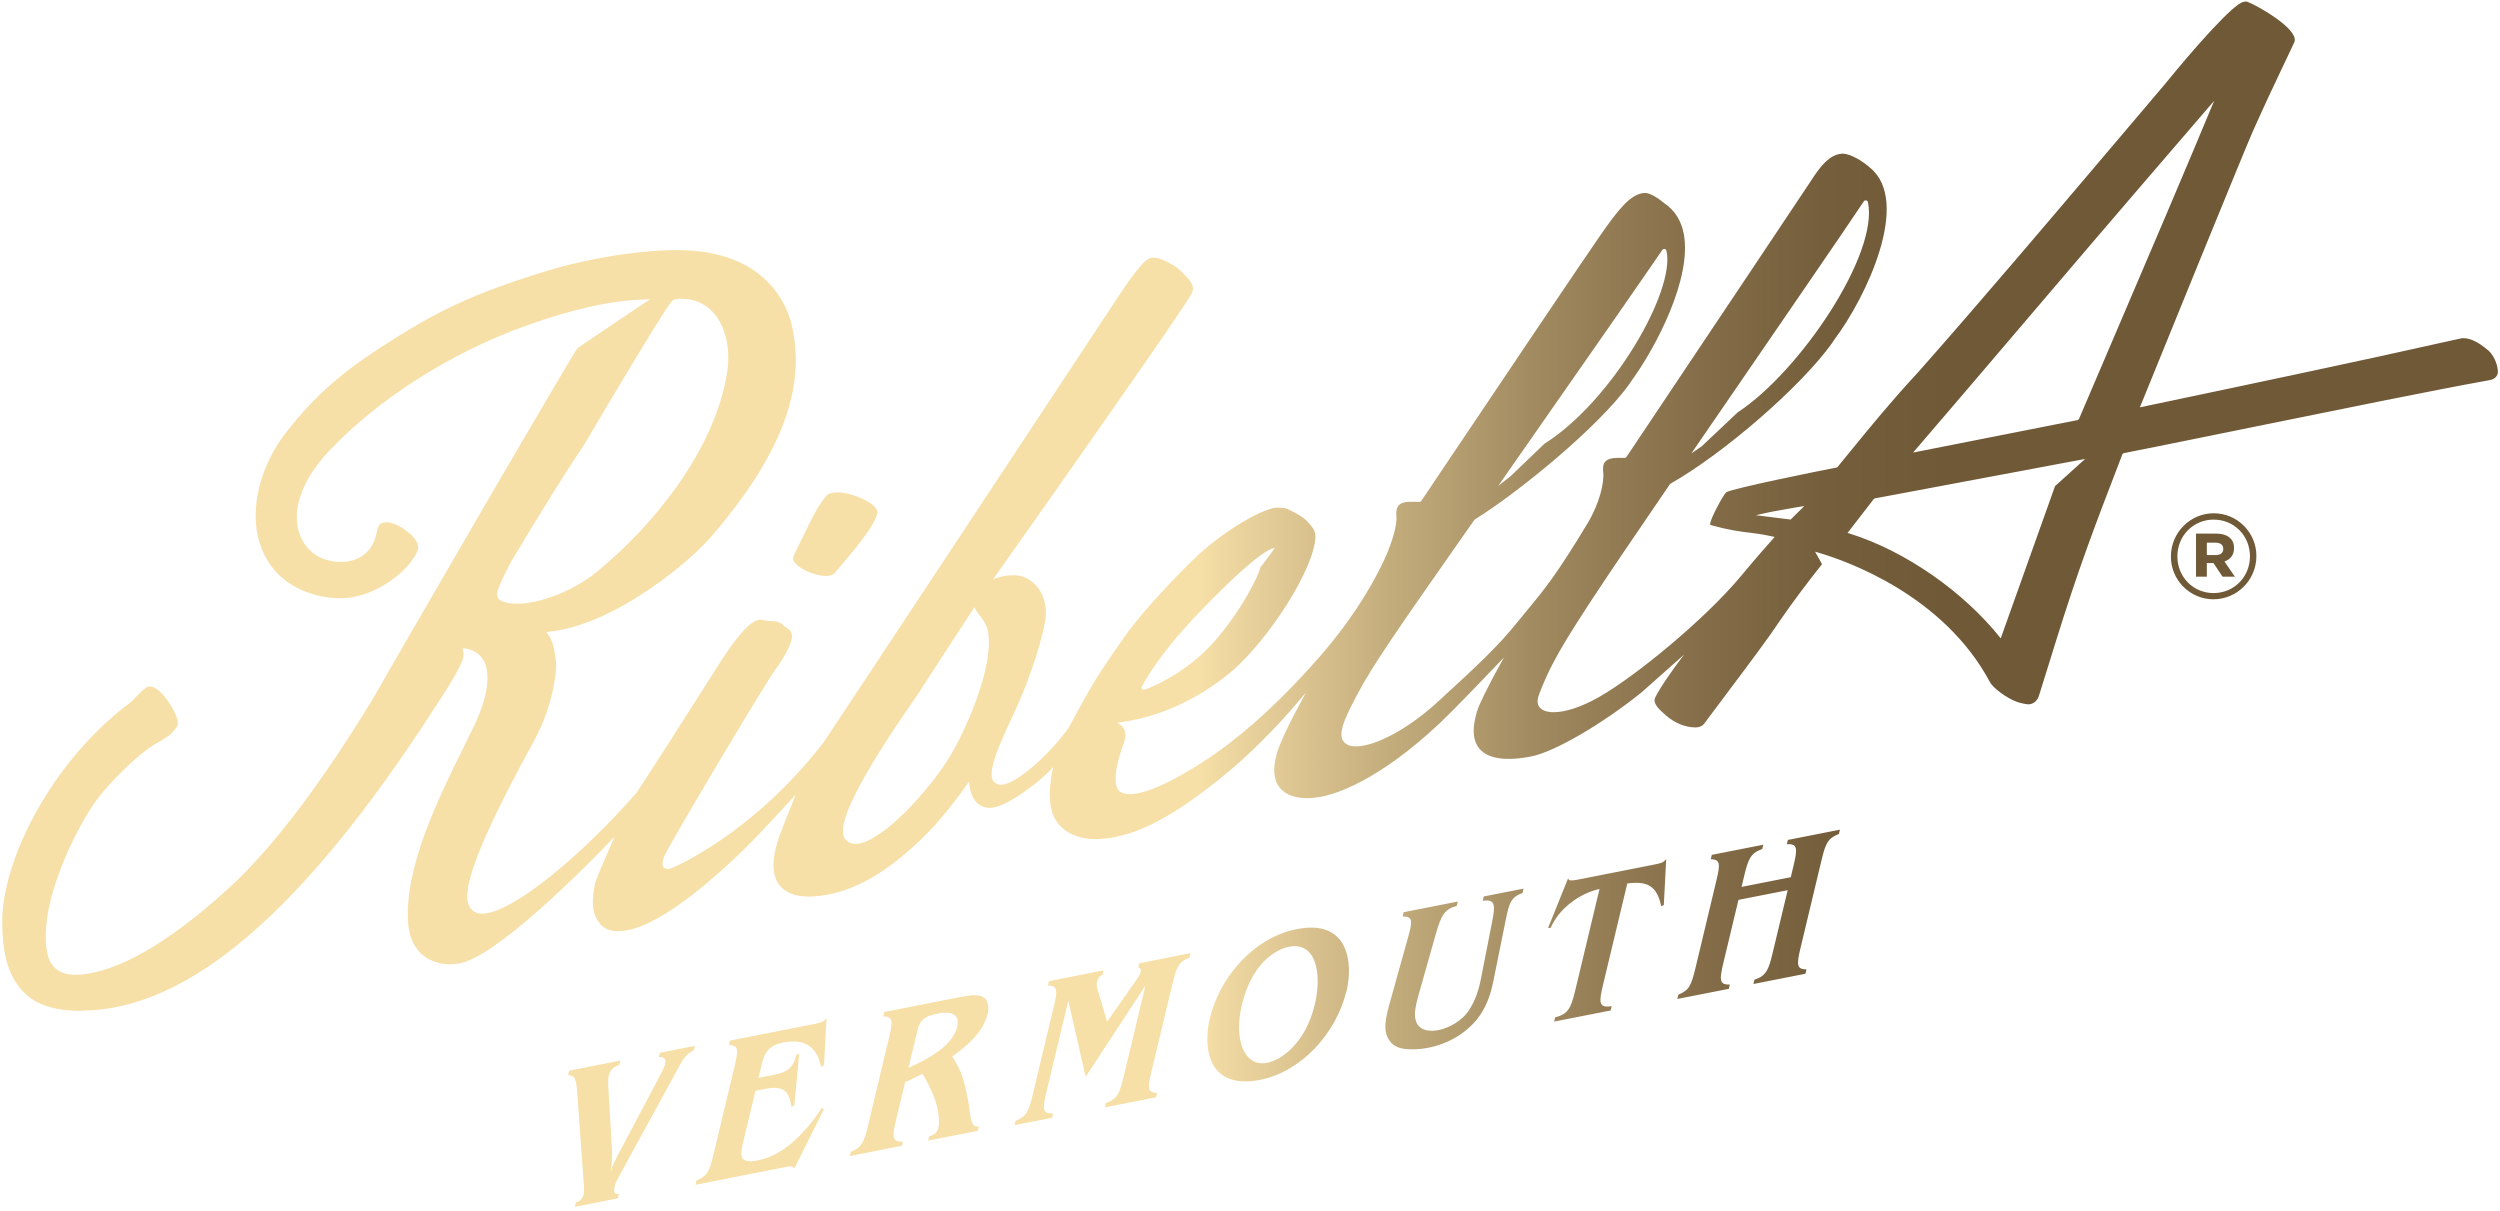 <svg width="578" height="280" viewBox="0 0 578 280" fill="none" xmlns="http://www.w3.org/2000/svg">
<path d="M513.849 133.32L511.76 130.18H510.219V133.32H507.719V123.37H512.33C513.82 123.37 514.95 123.74 515.68 124.47C516.24 125.03 516.51 125.76 516.51 126.69C516.51 128.15 515.82 129.19 514.51 129.74L514.299 129.83L516.7 133.32H513.849ZM510.219 128.33H512.28C513.37 128.33 514.02 127.81 514.02 126.94C514.02 125.98 513.38 125.47 512.25 125.47H510.219V128.33ZM511.77 138.56C509.14 138.56 506.669 137.53 504.799 135.66C502.93 133.79 501.909 131.31 501.909 128.67C501.909 123.16 506.36 118.67 511.82 118.67C514.45 118.67 516.93 119.7 518.789 121.57C520.659 123.44 521.68 125.92 521.68 128.56C521.68 134.07 517.229 138.55 511.76 138.55L511.77 138.56ZM511.82 120.13C507.1 120.13 503.409 123.86 503.409 128.63C503.409 133.4 507.08 137.12 511.77 137.12C514.05 137.12 516.169 136.25 517.75 134.66C519.32 133.07 520.19 130.93 520.19 128.63C520.19 126.33 519.33 124.17 517.77 122.59C516.21 121.01 514.1 120.14 511.83 120.14L511.82 120.13ZM193.12 132.33C193.31 132.09 193.71 131.61 194.26 130.97L194.38 130.83C198.37 126.17 202.49 121.07 202.84 118.53C202.89 118.14 202.72 117.72 202.33 117.27C200.84 115.57 196.43 113.83 193.58 113.83C192.31 113.83 191.41 114.16 190.95 114.76C190.45 115.26 188.85 117.46 187.12 121.06C186.02 123.35 185.22 124.94 184.58 126.24C183.66 128.07 183.42 128.57 183.37 128.99C183.32 129.39 183.51 129.82 183.91 130.27C185.23 131.76 188.64 133.16 190.92 133.16C192.23 133.16 192.84 132.71 193.12 132.34V132.33ZM18.77 233.72C12.979 233.72 8.65 232.41 5.91 229.81C2.13 226.23 0.52 221.2 0.52 212.98C0.52 199.18 11.46 176.59 29.779 162.68C30.29 162.29 30.88 161.69 31.509 161.05C32.33 160.21 33.16 159.36 33.88 158.92C34.109 158.78 34.37 158.71 34.65 158.71C36.76 158.71 39.139 162.52 39.599 163.28C40.809 165.3 41.4 167.09 41.05 167.74C40.039 169.61 38.469 170.53 36.66 171.58C35.919 172.01 35.09 172.49 34.289 173.07C30.899 175.48 24.279 181.8 21.189 186.61C15.86 194.92 11.69 205.47 10.819 212.87C10.22 217.95 10.71 221.47 12.27 223.34C13.36 224.65 15.19 225.39 17.299 225.39C18.169 225.39 19.149 225.31 20.2 225.14C29.349 223.73 41.239 216.33 54.59 203.75C64.159 194.53 74.889 180.21 86.45 161.17C91.01 153.02 132.09 82.26 133.53 80.5C133.6 80.42 133.73 80.3 150.27 69.19C149.89 69.19 149.45 69.2 148.99 69.22C140.95 69.53 132.12 71.51 121.21 75.45C104 81.67 87.079 92.49 75.96 104.4C70.09 110.68 67.559 117.35 69.019 122.7C69.939 126.05 72.309 128.51 75.529 129.46C76.6 129.77 77.689 129.93 78.76 129.93C82.99 129.93 86.049 127.6 86.95 123.7L87.049 123.25C87.409 121.61 87.669 120.76 89.26 120.76C91.129 120.76 93.07 122 94.359 123.04C96.46 124.73 97.109 126.28 96.359 127.78C93.859 132.77 86.04 138.32 78.799 138.32C72.87 138.32 67.09 135.94 63.709 132.1C55.9 123.23 58.95 109.32 66.01 100.16C72.159 92.19 78.549 86.43 88.09 80.27C100.41 72.32 108.51 68.1 126.75 62.54C133.88 60.37 145.99 57.83 156.64 57.83C177.31 57.83 182.05 70.96 183.01 74.99C186.53 89.74 180.58 105.39 164.3 124.22C159.87 129.38 142.87 144.13 127.31 146.02C127.16 146.04 126.73 146.08 126.32 146.13C126.86 146.79 127.58 147.87 127.9 149.22C128.34 151.06 128.75 153.25 128.48 155.52C128.01 159.47 126.98 164.9 123.11 171.95C106.21 202.81 106.65 208.85 109.64 210.78C110.12 211.09 110.73 211.24 111.45 211.24C118.58 211.24 135.2 197.03 147.15 183.3C147.82 182.46 160.67 162.36 166.02 153.89C170.3 147.08 173.42 143.61 175.54 143.28H175.55C175.98 143.28 176.41 143.35 177.03 143.46C177.47 143.54 177.72 143.58 177.84 143.58C178.93 143.58 180.3 143.68 181.02 144.49C181.25 144.74 181.53 144.93 181.81 145.11C182.48 145.55 183.25 146.04 183.08 147.47C182.86 149.29 180.95 152.56 179.25 154.83C176.49 158.64 154.36 195.84 153.52 198.09C153.11 199.2 153.05 199.99 153.36 200.44C153.56 200.73 153.92 200.88 154.41 200.88C154.74 200.88 155.03 200.81 155.17 200.77C155.32 200.71 173.72 193.21 190.41 171.64C191.36 170.31 255.09 73.81 255.68 72.91C261.52 63.98 264.28 60.02 266.16 59.61C266.33 59.57 266.52 59.56 266.71 59.56C268.54 59.56 271.92 61.5 273.09 62.73C273.31 62.96 273.53 63.18 273.75 63.4C275.329 64.98 276.38 66.24 275.47 67.94C273.94 70.83 256.25 96.06 242.03 116.33C239.35 120.15 237.22 123.15 235.42 125.68L234.97 126.31C233.13 128.9 231.65 130.98 230.29 132.95C230.19 133.09 229.91 133.49 229.61 133.93C229.92 133.81 230.26 133.68 230.58 133.58C231.87 133.18 233.01 133 234.26 133H234.54C236.33 133.04 237.84 133.72 239.32 135.15C241.32 137.09 241.91 140.02 241.8 142.11C241.57 146.33 238.14 156.69 235.23 163.14C234.85 163.99 234.42 164.9 233.97 165.86C230.53 173.24 227.86 179.47 230.06 180.98C230.49 181.28 230.99 181.43 231.54 181.43C234.6 181.43 242.09 175.12 246.95 168.44C246.95 168.42 247.06 168.24 247.23 167.93C249.77 163.25 251.63 159.9 252.77 158C254.78 154.62 259.35 148.08 260.92 145.93C264.63 140.83 274.91 129.86 279.24 126.37C287.5 119.7 293.13 117.65 294.6 117.42C294.82 117.38 295.04 117.37 295.28 117.37H295.91C296.34 117.37 297.21 117.47 297.51 117.61C301.14 119.3 301.889 120.14 302.609 120.96C303.62 122.1 304.229 122.9 304.12 124.38C303.56 132.18 293.09 147.9 285.22 154.81C281.71 157.89 272.14 165.25 259.04 166.99C258.9 167.01 258.59 167.03 258.24 167.06C258.639 167.3 259.03 167.56 259.27 167.79C260.24 168.72 260.47 170 259.95 171.41C257.68 177.5 257.29 181.83 258.92 183C259.49 183.41 260.27 183.61 261.25 183.61C267.43 183.61 279.449 175.32 280.799 174.37C288.71 168.83 296.93 161.2 305.23 151.69C311.33 144.7 316.54 136.89 319.91 129.69C321.48 126.33 323.07 121.84 322.84 119.33C322.73 118.18 322.91 117.37 323.39 116.84C323.9 116.28 324.79 116.01 326.19 116.01H327.09C327.42 116.01 327.79 116.01 328.15 116.03C328.28 116.03 328.479 115.99 328.609 115.8C343.949 92.92 368.54 56.4 369.87 54.59C374.27 48.22 376.89 45.11 379.82 44.65C380 44.62 380.19 44.61 380.37 44.61C381.579 44.61 383.67 46.02 384.77 46.97C387.21 48.61 388.76 51.07 389.32 54.24C391.11 64.33 383.079 79.94 377.25 87.98L376.81 88.64C369.6 98.78 350.79 114.03 341.01 120.08C340.95 120.12 340.9 120.17 340.85 120.23L337.5 125.01C323.19 145.46 317.27 153.93 313.77 160.62C311.3 165.24 310.32 167.61 310.15 169.37C310.06 170.3 310.27 171.05 310.77 171.6C311.35 172.24 312.27 172.56 313.51 172.56C317.97 172.56 325.59 168.47 332.03 162.61C342.49 153.1 346.78 148.83 350.42 144.33C351.27 143.28 352.049 142.34 352.799 141.43L352.92 141.29C356.85 136.55 359.95 132.81 367.08 120.93C369.8 116.4 370.95 111.48 370.66 109.16C370.52 108.06 370.68 107.25 371.14 106.73C371.65 106.15 372.59 105.86 374.01 105.86H374.89H375.599C375.789 105.86 375.96 105.78 376.049 105.63C395.359 76.78 418.45 42.19 418.78 41.68C421.04 38.17 422.97 35.92 425.57 35.56C425.69 35.54 425.9 35.53 426.06 35.53C427.889 35.57 430.71 37.27 432.44 38.85C441.81 46.61 431.639 68.5 424.12 78.49L423.57 79.32C416.52 89.23 398.719 104.72 386.229 111.82C386.159 111.86 386.1 111.91 386.06 111.98C368.63 137.43 362.35 147.03 359.2 153.07C357.01 157.17 355.76 160.71 355.65 161.1C355.37 162.07 355.46 162.88 355.92 163.48C356.5 164.25 357.65 164.66 359.23 164.66C362 164.66 365.73 163.41 369.72 161.14C378.07 156.4 394.18 143.2 402.43 133.28C406.12 128.85 409.129 125.45 410.299 124.14C409.25 123.9 407.21 123.47 404.94 123.21C402.42 122.93 399.56 122.52 395.75 121.46L395.39 121.36L395.419 120.98C395.499 119.88 398.26 114.66 399.09 113.82C400.42 112.94 420.88 108.8 424.56 108.11C424.68 108.09 424.79 108.02 424.87 107.93C426.06 106.48 427.21 105.08 428.34 103.69C432.9 98.1 437.21 92.83 443.63 85.88C457.71 69.96 474.159 50.56 488.659 33.45L488.89 33.18C492.82 28.54 496.669 24 500.359 19.66C507.349 11.07 516.349 0.87 518.68 0.44L518.84 0.41C519 0.38 519.17 0.34 519.33 0.34C520.59 0.62 528.74 5 530.31 8.24C530.599 8.84 530.64 9.34 530.44 9.77C529.789 11.18 529.06 12.73 528.229 14.47L527.969 15.01C526.089 18.96 523.76 23.85 520.81 30.47C519 34.52 499.41 82.67 494.74 94.18C500.34 93 532.18 86.32 549.27 82.59L549.7 82.5C555.98 81.13 560.7 80.07 563.919 79.35C566.719 78.72 568.419 78.34 568.979 78.24C569.18 78.2 569.4 78.19 569.62 78.19C571.159 78.19 572.979 79.09 575.19 80.93C577.02 82.46 577.58 85.2 577.51 86.09C577.46 86.72 577.12 87.24 576.52 87.58C576.18 87.76 575.839 87.87 575.469 87.91L574.669 88.06C563.45 90.07 541.159 94.61 521.49 98.61L511.51 100.64C501.57 102.66 493.72 104.25 491.06 104.76C490.88 104.79 490.729 104.92 490.669 105.09L490.609 105.26C483.969 122.51 480.65 131.15 475.109 148.95L474.229 151.79C473.27 154.87 472.31 157.96 471.34 161.06C470.86 162.22 469.99 162.84 468.88 162.84C468.45 162.84 466.859 162.48 466.359 162.29C465.09 161.81 463.81 161.09 462.549 160.16C461.25 159.19 460.44 158.39 460.09 157.73C449.36 137.61 427.07 129.73 420.5 127.8L419.65 127.56L421.25 130.44L421.06 130.68C418.19 134.25 414.11 139.72 411.96 142.87L411.84 143.04C410.96 144.33 410.14 145.53 409.32 146.69C406.76 150.32 401.609 157.17 397.849 162.18L394.549 166.58L394.37 166.84C393.949 167.44 393.44 168.18 391.94 168.18C389.6 168.15 387.33 167.23 385.2 165.44C383.86 164.26 382.49 163.05 382.52 161.83C382.56 160.68 387.19 154.18 388.59 152.36C388.59 152.36 389.22 151.54 389.39 151.32C385.45 154.83 379.71 159.93 379.5 160.1C370.29 167.5 359.329 173.86 353.99 174.9C352.099 175.27 350.36 175.46 348.82 175.46C345.56 175.46 343.25 174.63 341.94 172.98C340.67 171.38 340.38 169.01 341.1 165.94C341.57 163.9 341.83 163.11 345.08 156.82C345.32 156.36 346.6 154.03 347.71 152.02C343.67 156.26 335.79 164.46 332.94 167.14C318.58 180.64 308.81 183.59 305.27 184.24C304.23 184.43 303.21 184.53 302.24 184.53C299.31 184.53 297.1 183.68 295.83 182.06C294.54 180.41 294.26 178.02 295.01 174.96C295.22 174.12 295.76 171.89 299.13 165.37C299.57 164.52 300.81 162.2 301.92 160.13C301.17 161.01 300.54 161.74 300.47 161.83C294.3 169.26 287.36 175.65 284.23 178.25C271.55 188.8 262.6 193.5 254.33 193.97C254 193.99 253.67 194 253.35 194C248.16 194 244.27 191.52 243.19 187.52C242.41 184.63 242.71 181.77 243.14 179.12C243.24 178.5 243.38 177.87 243.52 177.3C243.16 177.71 242.77 178.14 242.4 178.5C239.56 181.29 232.46 186.77 228.9 186.77C228.3 186.77 227.74 186.67 227.22 186.48C225.63 185.9 224.54 184.21 224.15 181.7C224.12 181.53 224.08 181.12 224.05 180.69C222.43 183.02 218.39 188.62 214.31 192.72C205.02 202.05 196.71 206.66 188.17 207.25C187.86 207.27 187.45 207.29 186.99 207.29C183.85 207.29 181.49 206.35 180.15 204.58C178.59 202.51 178.41 199.31 179.62 195.09C180.21 193.02 182.59 187.1 183.97 183.74C180.99 186.97 175.08 193.34 173.22 195.19C166.43 201.93 153.73 213.49 145.01 215.07C144.21 215.22 143.48 215.29 142.83 215.29C141.05 215.29 139.74 214.76 138.81 213.67C137.53 212.18 136.39 209.92 137.55 204.38C137.8 203.19 140.52 197 142.09 193.45C135.66 200.17 114.68 221.47 105.97 222.79C105.33 222.89 104.68 222.94 104.05 222.94C99.71 222.94 94.889 220.46 94.37 213.48C93.4 200.66 101.36 184.56 107.17 172.8L107.56 172C108.32 170.46 109.02 169.04 109.65 167.72C113.34 159.97 113.71 153.82 110.64 151.26C109.65 150.44 108.39 150 107.63 149.94C107.38 149.92 107.13 149.91 106.9 149.91C107.08 150.28 107.21 150.79 107.17 151.51C107.1 153.01 105.09 156.69 100.85 163.11L100.14 164.19C69.93 210.93 43.319 233.65 18.799 233.65L18.77 233.72ZM224.88 141.04C223.07 143.73 218.5 150.79 215.16 155.95L214.83 156.46C213.23 158.93 212.07 160.73 211.95 160.89C198.53 180.08 192.98 191.24 195.46 194.06C196.08 194.76 196.86 195.11 197.78 195.11C203.55 195.11 215.01 182.73 219.91 174.39C224.41 166.73 230.18 152.21 228.26 145.34C227.96 144.27 227.33 143.38 226.71 142.52C226.58 142.35 226.44 142.16 226.29 141.98C226.03 141.66 225.78 141.34 225.61 141.06C225.49 140.85 225.4 140.6 225.34 140.35C225.14 140.65 224.95 140.93 224.88 141.03V141.04ZM294.75 126.6C294.21 126.78 293.47 127.09 293.29 127.19C288.34 129.97 278.109 140.51 273.93 145.18C268.949 150.74 265.53 155.81 263.99 158.71C263.889 158.9 263.909 159.13 264.049 159.29C264.15 159.41 264.3 159.48 264.45 159.48C264.5 159.48 264.56 159.48 264.609 159.45C266.969 158.68 274.36 155.29 280.13 148.99C286.97 141.53 291.08 132.84 291.39 131.23L291.42 131.1L291.51 131C291.69 130.81 291.85 130.6 292.44 129.83C293.85 128.01 294.47 127.08 294.74 126.6H294.75ZM427.88 123.44C440.54 127.42 454.07 136.85 462.57 147.59C464.2 143.01 472.46 119.85 475.08 112.51L475.109 112.42L475.169 112.35C475.169 112.35 475.23 112.28 482.08 106.11L433.51 115.22C433.38 115.24 433.27 115.31 433.19 115.41C432.58 116.19 429.409 120.3 427.599 122.64L427.159 123.21L427.87 123.43L427.88 123.44ZM157.41 69.08C157.04 69.08 156.65 69.11 156.25 69.17C155.92 69.22 155.64 69.37 155.35 69.64C154.77 70.18 151.37 75.21 135.05 102.8C131.08 108.68 125.4 117.79 118.14 129.9C115.5 134.92 115 136.55 114.94 137.07C114.85 137.86 115 138.83 117 139.31C117.75 139.49 118.61 139.58 119.55 139.58C124.97 139.58 132.66 136.53 137.83 132.33C150.59 121.98 165.24 104.38 168.12 86.05C168.94 80.81 167.79 75.61 165.11 72.48C163.18 70.22 160.59 69.07 157.42 69.07L157.41 69.08ZM413.99 120.13L417.15 117L415.56 117.25C414.9 117.35 412.189 117.85 409.909 118.26C409.039 118.42 407.38 118.79 405.96 119.12L413.99 120.12V120.13ZM384.75 57.55C384.579 57.55 384.43 57.64 384.33 57.78C380.77 63.02 368.01 81.38 346.38 112.35C347.81 111.23 349.1 110.23 349.22 110.12L357.09 102.58C372.73 92.71 387.44 67.2 385.28 57.96C385.23 57.76 385.07 57.6 384.87 57.56H384.76L384.75 57.55ZM431.34 46.32C431.17 46.32 431.009 46.41 430.919 46.55C427.12 52.27 412.729 73.23 401.169 90.08L391.039 104.83C392.219 104.03 393.299 103.29 393.43 103.19L401.75 95.34C416.14 85.91 434.419 58.73 431.87 46.74C431.82 46.53 431.66 46.37 431.45 46.33H431.34V46.32ZM511.909 23.31C505.699 30.52 485.329 54.19 473.299 68.35L472.49 69.3C460.789 83.07 447.12 99.03 442.31 104.63L480.299 97.13C480.47 97.1 480.609 96.98 480.68 96.82C481.109 95.78 483.46 90.29 486.74 82.64L487.13 81.73C494.79 63.88 507.199 34.74 511.909 23.31ZM152.57 243.4L160.65 241.81L160.41 242.81C158.42 243.87 158.06 244.51 155.64 249.08L143.5 271.27C142.39 273.3 142.24 273.75 142.12 274.25C141.67 276.15 142.58 276.11 143.09 276.06L142.85 277.06L132.91 279.02L133.15 278.02C133.72 277.86 134.61 277.45 134.92 276.15C135.06 275.55 135.07 275.17 135.01 274.23L133.51 253.35C133.27 249.49 133.01 248.69 131.35 248.54L131.59 247.54L143.44 245.2L143.2 246.2C142.03 246.62 141.11 247.13 140.73 248.73C140.67 248.98 140.55 249.48 140.62 250.94L141.48 265.67C141.58 267.84 141.42 269.2 141.22 270.72C141.82 269.08 141.86 268.93 143.29 266.22L152.56 248.73C153.01 247.88 153.63 246.66 153.79 246.01C154.18 244.36 152.9 244.38 152.31 244.4L152.55 243.4H152.57ZM168.77 240.6L168.53 241.6C170.74 241.69 170.76 242.64 169.81 246.63L164.97 266.86C164.01 270.85 163.51 271.91 161.04 272.92L160.8 273.92L182.12 269.72C182.6 269.63 182.92 269.66 183.15 269.76C183.37 269.86 183.54 270.02 183.63 270.19L190.48 256.42L189.96 256.19C189.18 257.39 187.83 259.56 184.71 262.74C182.97 264.46 179.79 267.37 175.15 268.29C170.72 269.16 171.11 267.04 171.87 263.84L174.66 252.2L177 251.74C181.91 250.77 182.44 253.05 183 255.89L183.64 255.62L184.77 243.64L184.14 243.86C183.34 246.88 182.19 247.86 178.89 248.51L175.37 249.2L176.11 246.1C176.74 243.45 177.61 241.71 181.13 241.02C188.16 239.63 189.4 244.68 189.83 246.68L190.51 246.26L191.1 235.48C190.51 236.02 190.14 236.38 188.57 236.69L168.77 240.59V240.6ZM227.91 231.05C228.45 231.75 228.7 232.94 228.34 234.44C227.23 239.09 222.54 242.58 220.16 244.24C222.17 247.6 222.69 248.55 223.92 254.97C223.98 255.58 224.35 258.17 224.48 258.67C224.89 260.4 225.41 260.48 226.29 260.45L226.05 261.45L214.59 263.71L214.83 262.71C215.49 262.53 216.61 262.17 216.96 260.72C217.35 259.07 216.86 256.12 216.11 254.08C215.24 251.68 214.11 249.67 213.28 248.26C211.44 249.19 211.13 249.3 209.26 250.2L207.17 258.94C206.27 262.69 206.14 264.09 208.75 263.91L208.51 264.91L196.48 267.28L196.72 266.28C199.23 265.31 199.75 264.16 200.69 260.22L205.53 239.99C206.47 236.04 206.47 235.05 204.21 234.97L204.45 233.97L222.08 230.5C225.47 229.83 227.08 229.99 227.9 231.07L227.91 231.05ZM216.86 234.32C212.87 235.11 212.54 236.45 211.93 239L210.04 246.89C212.97 245.55 220.11 242.34 221.27 237.49C222.05 234.24 219.59 233.78 216.86 234.31V234.32ZM263.18 223.72C263.46 223.76 263.92 223.9 263.72 224.76C263.62 225.16 263.44 225.58 262.5 226.9L255.96 236.23L253.68 228.49C253.41 227.54 253.53 226 254.89 225.35L255.13 224.35L242.53 226.83L242.29 227.83C244.51 227.92 244.57 228.86 243.61 232.85L238.77 253.08C237.81 257.07 237.27 258.13 234.79 259.14L234.55 260.14L243.24 258.43L243.48 257.43C240.91 257.6 241.03 256.25 241.94 252.45L246.99 231.37L251.01 248.95L264.83 227.86L259.78 248.94C258.86 252.79 258.29 254.14 255.67 255.03L255.43 256.03L267.28 253.69L267.52 252.69C265.35 252.6 265.27 251.71 266.24 247.66L271.08 227.43C272.04 223.44 272.58 222.38 275.01 221.37L275.25 220.37L263.4 222.71L263.16 223.71L263.18 223.72ZM311.33 229.01C308.9 239.15 300.66 247.82 291.37 249.65C279.26 252.04 278.08 242.27 279.73 235.38C281.85 226.54 289.33 216.88 299.84 214.81C311.96 212.42 312.81 222.87 311.34 229.01H311.33ZM298.03 218.88C296.16 219.25 289.72 221.47 287.12 232.31C285.16 240.5 287.72 246.75 292.97 245.72C296.4 245.04 301.88 241.02 303.97 232.28C305.74 224.89 304.16 217.68 298.03 218.89V218.88ZM342.79 208.26C345.71 207.83 345.75 209.2 344.98 213.11L342.51 225.68C341.93 228.79 341.23 231.02 339.69 233.47C338.03 236.08 334.92 237.69 332.57 238.16C330.96 238.48 328.43 238.5 327.49 236.4C326.799 234.77 327.18 232.84 328.04 229.77L332.04 215.66C333.2 211.67 333.97 210.19 336.799 209.44L337.04 208.44L324.53 210.9L324.29 211.9C326.8 211.79 326.54 213.22 325.48 216.95L321.15 232.46C319.92 236.89 319.9 239.42 321.92 241.35C323.94 243.29 328.97 242.48 330.23 242.24C332.31 241.83 336.87 240.6 340.64 236.62C342.74 234.4 344.36 231.46 345.29 226.71L348.16 212.49C348.93 208.77 349.34 207.4 352.01 206.45L352.25 205.45L343.04 207.26L342.799 208.26H342.79ZM382.45 199.89L364.78 203.37C363.96 203.53 363.449 203.58 363.12 203.55C362.799 203.52 362.67 203.35 362.53 203.1L357.93 214.52L358.46 214.56C359.17 213.14 360.39 210.66 363.83 208.22C366.47 206.37 368.49 205.87 369.81 205.52L364.19 229C363.27 232.85 362.62 234.5 359.56 235.19L359.32 236.19L372.39 233.62L372.63 232.62C369.53 233.14 369.68 231.63 370.609 227.74L376.229 204.26C380.799 203.65 383.1 204.76 384.07 209.52L384.669 209.26L385.229 198.63C384.609 199.32 384.36 199.52 382.45 199.89ZM413.359 194.18L413.12 195.18C415.69 195.01 415.569 196.36 414.659 200.16L414.03 202.81L402.65 205.05L403.28 202.4C404.19 198.6 404.77 197.21 407.43 196.3L407.669 195.3L395.77 197.64L395.53 198.64C397.74 198.73 397.76 199.68 396.81 203.67L391.969 223.9C391.009 227.89 390.509 228.95 388.039 229.96L387.799 230.96L399.7 228.62L399.94 227.62C397.47 227.73 397.52 226.48 398.44 222.63L401.93 208.05L413.31 205.81L409.82 220.39C408.91 224.19 408.36 225.63 405.63 226.5L405.39 227.5L417.419 225.13L417.659 224.13C415.349 224.11 415.359 223.01 416.289 219.12L421.13 198.89C422.05 195.04 422.6 193.79 425.15 192.82L425.39 191.82L413.359 194.19V194.18Z" fill="url(#paint0_linear_370_2635)"/>
<defs>
<linearGradient id="paint0_linear_370_2635" x1="0.52" y1="139.71" x2="577.51" y2="139.71" gradientUnits="userSpaceOnUse">
<stop offset="0.16" stop-color="#F7E0A7"/>
<stop offset="0.48" stop-color="#F7E0A7"/>
<stop offset="0.49" stop-color="#EED7A0"/>
<stop offset="0.56" stop-color="#C1AA7A"/>
<stop offset="0.62" stop-color="#9E875D"/>
<stop offset="0.68" stop-color="#846D48"/>
<stop offset="0.73" stop-color="#755E3B"/>
<stop offset="0.78" stop-color="#705937"/>
</linearGradient>
</defs>
</svg>
